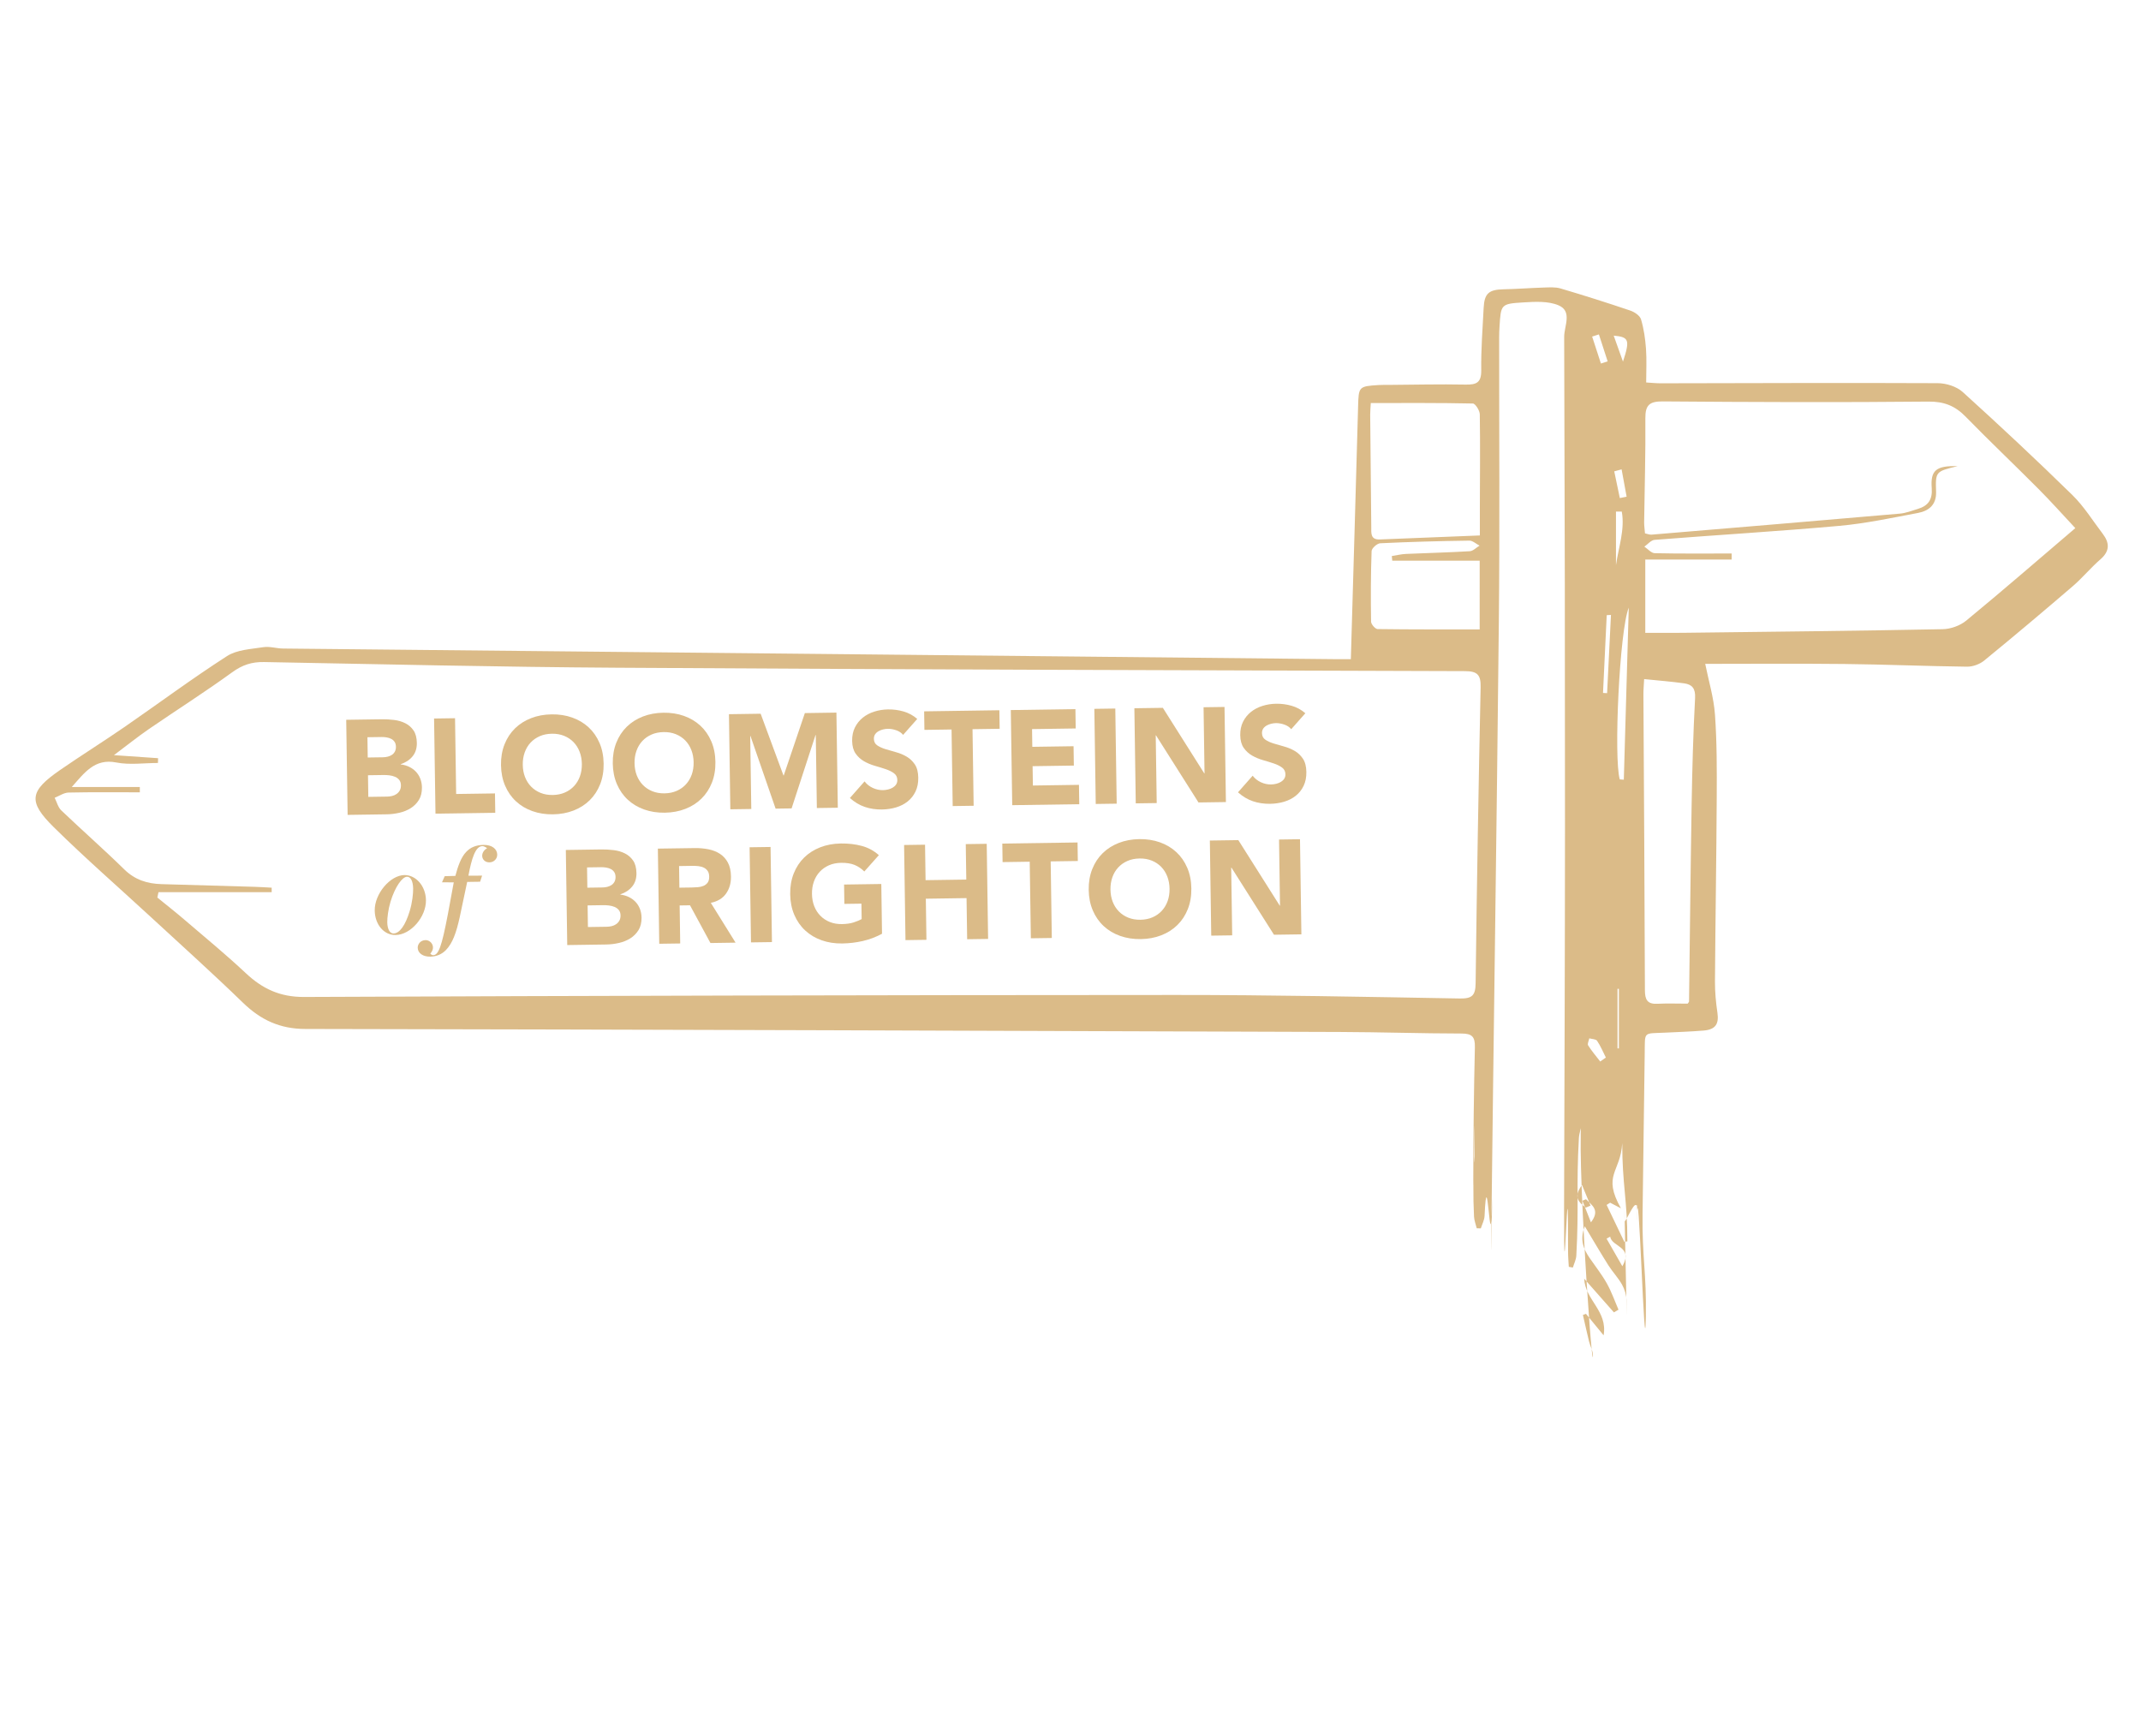 <?xml version="1.0" encoding="iso-8859-1"?>
<!-- Generator: Adobe Illustrator 24.3.0, SVG Export Plug-In . SVG Version: 6.00 Build 0)  -->
<svg version="1.1" id="Layer_1" xmlns="http://www.w3.org/2000/svg" xmlns:xlink="http://www.w3.org/1999/xlink" x="0px" y="0px"
	 width="155.613px" height="126.193px" viewBox="0 0 155.613 126.193" enable-background="new 0 0 155.613 126.193"
	 xml:space="preserve">
<g>
	<path fill="#DBBB88" d="M124.648,51.932c0.144,2.011,0.138,4.036,0.128,6.054c-0.023,4.449-0.098,8.897-0.128,13.346
		c-0.005,0.759,0.068,1.525,0.179,2.277c0.119,0.808-0.139,1.218-0.995,1.29c-0.933,0.078-1.87,0.108-2.806,0.153
		c-1.61,0.079-1.462-0.124-1.484,1.483c-0.053,3.899-0.104,7.797-0.157,11.696c-0.042,3.124,0.295,4.329,0.24,7.453
		c-0.082,4.683-0.543-11.708-0.658-7.026c-0.007,0.293,0.096-1.339-0.052-1.049c-0.16-0.266-0.828,1.39-0.833,1.122
		c-0.094-5.097,0.225,10.879,0.138,5.782c-0.007-0.387-0.136-0.807-0.325-1.146c-0.277-0.497-0.686-0.918-0.992-1.402
		c-0.568-0.898-1.101-1.817-1.717-2.84c-0.384,0.97-0.094,1.655,0.358,2.312c0.419,0.61,0.883,1.195,1.244,1.838
		c0.34,0.606,0.57,1.272,0.848,1.912c-0.111,0.065-0.221,0.13-0.332,0.195c-0.676-0.766-1.352-1.532-2.162-2.449
		c0.074,1.561,1.719,2.34,1.413,4.118c-0.546-0.665-0.914-1.114-1.283-1.563c-0.074,0.027-0.148,0.055-0.222,0.082
		c0.146,0.635,0.287,1.272,0.441,1.905c0.091,0.374,0.314,0.75,0.288,1.111c-0.09,1.229-1.441-18.686-0.644-17.382
		c0.032,0.052-0.059,0.173-0.082,0.265c-0.104,0.419-0.271,0.836-0.296,1.26c-0.198,3.482,0.008,5.047-0.186,8.529
		c-0.016,0.292-0.164,0.577-0.25,0.866c-0.099-0.017-0.198-0.034-0.297-0.052c-0.018-0.364-0.054-0.728-0.053-1.092
		c0.025-9.351-0.316,6.21-0.29-3.141c0.026-9.207,0.064-18.414,0.066-27.621c0.003-11.913-0.016-23.827-0.058-35.74
		c-0.003-0.778,0.613-1.855-0.412-2.289c-0.757-0.32-1.718-0.262-2.579-0.209c-1.611,0.098-1.609,0.147-1.709,1.753
		c-0.016,0.257-0.027,0.515-0.027,0.773c-0.004,6.88,0.049,13.761-0.022,20.641c-0.155,15.049-0.383,30.097-0.558,45.145
		c-0.031,2.667,0.124-5.335,0.054-2.67c-0.114,4.358-0.338-3.606-0.534,0.75c-0.014,0.305-0.178,0.604-0.272,0.905
		c-0.099-0.003-0.198-0.005-0.297-0.008c-0.068-0.281-0.182-0.561-0.197-0.845c-0.039-0.742-0.051-1.485-0.047-2.228
		c0.029-5.42,0.079,1.479,0.09-3.941c0.005-2.406-0.098,5.86-0.096,3.455c0.004-3.198,0.04-6.397,0.115-9.594
		c0.018-0.766-0.204-1-0.972-1.001c-2.94-0.004-5.879-0.103-8.819-0.113c-25.07-0.088-50.14-0.177-75.21-0.218
		c-1.856-0.003-3.25-0.658-4.541-1.911c-2.176-2.112-4.434-4.139-6.663-6.197c-2.369-2.187-4.804-4.306-7.097-6.569
		c-1.884-1.86-1.745-2.612,0.466-4.141c1.533-1.06,3.117-2.048,4.652-3.106c2.498-1.722,4.934-3.536,7.484-5.176
		c0.723-0.465,1.741-0.507,2.639-0.648c0.463-0.073,0.959,0.095,1.44,0.099c13.212,0.137,26.423,0.265,39.635,0.398
		c12.243,0.123,24.486,0.249,36.73,0.373c0.44,0.004,0.88,0.001,1.24,0.001c0.18-6.216,0.36-12.282,0.527-18.349
		c0.04-1.462,0.04-1.483,1.504-1.575c0.225-0.014,0.452-0.007,0.678-0.009c1.874-0.013,3.748-0.06,5.621-0.023
		c0.792,0.016,1.161-0.134,1.148-1.042c-0.021-1.511,0.099-3.024,0.175-4.535c0.053-1.055,0.382-1.327,1.451-1.349
		c0.966-0.019,1.93-0.097,2.895-0.126c0.415-0.012,0.856-0.049,1.244,0.066c1.698,0.502,3.386,1.037,5.063,1.605
		c0.307,0.104,0.702,0.366,0.784,0.636c0.208,0.692,0.31,1.426,0.363,2.15c0.058,0.793,0.013,1.593,0.013,2.442
		c0.463,0.028,0.747,0.06,1.031,0.059c6.72-0.01,13.44-0.041,20.159-0.009c0.614,0.003,1.372,0.24,1.816,0.642
		c2.703,2.447,5.366,4.94,7.972,7.49c0.845,0.827,1.483,1.867,2.207,2.818c0.504,0.662,0.521,1.256-0.168,1.853
		c-0.707,0.612-1.307,1.347-2.015,1.956c-2.126,1.826-4.27,3.632-6.439,5.405c-0.324,0.265-0.827,0.446-1.244,0.441
		c-2.97-0.036-5.939-0.164-8.909-0.196c-3.451-0.038-6.903-0.009-10.119-0.009C124.183,49.471,124.559,50.691,124.648,51.932z
		 M11.49,55.105c-0.003,0.116-0.006,0.232-0.01,0.347c-1.013,0-2.058,0.157-3.033-0.036c-1.571-0.311-2.313,0.756-3.232,1.785
		c1.649,0,3.298,0,4.947,0c0.001,0.128,0.002,0.256,0.002,0.384c-1.728,0-3.456-0.021-5.183,0.018
		c-0.339,0.008-0.672,0.247-1.008,0.38c0.157,0.31,0.244,0.691,0.481,0.917c1.512,1.444,3.086,2.824,4.578,4.287
		c0.777,0.762,1.673,1.042,2.704,1.071c2.26,0.065,4.519,0.128,6.779,0.196c0.41,0.012,0.82,0.041,1.23,0.062
		c0.001,0.109,0.002,0.218,0.002,0.326c-2.743,0-5.485,0-8.228,0c-0.028,0.131-0.055,0.262-0.083,0.392
		c0.639,0.521,1.29,1.028,1.916,1.565c1.517,1.301,3.065,2.571,4.521,3.937c1.209,1.134,2.488,1.731,4.221,1.723
		c21.125-0.09,42.25-0.139,63.375-0.145c6.88-0.002,13.76,0.135,20.639,0.256c0.901,0.016,1.134-0.232,1.144-1.119
		c0.087-7.17,0.212-14.34,0.363-21.51c0.019-0.877-0.221-1.16-1.126-1.163c-20.543-0.061-41.085-0.121-61.627-0.248
		c-8.558-0.053-17.114-0.253-25.671-0.413c-0.882-0.016-1.574,0.207-2.303,0.736c-1.98,1.437-4.05,2.75-6.068,4.135
		c-0.792,0.543-1.541,1.148-2.539,1.896C9.55,54.973,10.52,55.039,11.49,55.105z M140.719,35.746
		c0.031,0.934-0.52,1.384-1.308,1.533c-1.901,0.358-3.804,0.767-5.726,0.94c-4.47,0.4-8.952,0.665-13.427,1.017
		c-0.258,0.02-0.495,0.322-0.741,0.493c0.251,0.166,0.498,0.471,0.752,0.476c1.863,0.041,3.727,0.022,5.591,0.022
		c0,0.146,0,0.292,0,0.438c-2.059,0-4.118,0-6.277,0c0,1.86,0,3.574,0,5.329c0.931,0,1.828,0.009,2.725-0.002
		c6.299-0.076,12.599-0.141,18.897-0.263c0.581-0.011,1.265-0.26,1.712-0.628c2.637-2.171,5.217-4.411,7.922-6.717
		c-0.872-0.932-1.747-1.915-2.674-2.846c-1.753-1.763-3.558-3.474-5.294-5.252c-0.769-0.788-1.566-1.11-2.714-1.099
		c-6.429,0.064-12.859,0.039-19.288-0.013c-0.969-0.008-1.289,0.25-1.28,1.23c0.023,2.518-0.056,5.036-0.088,7.554
		c-0.003,0.252,0.038,0.505,0.062,0.807c0.181,0.037,0.333,0.104,0.479,0.092c6.015-0.501,12.029-1.004,18.042-1.527
		c0.443-0.038,0.876-0.213,1.308-0.342c0.748-0.224,1.075-0.673,1.011-1.512c-0.098-1.294,0.31-1.636,1.88-1.597
		C140.686,34.267,140.67,34.268,140.719,35.746z M119.447,50.456c0.039,7.169,0.089,14.337,0.109,21.506
		c0.002,0.688,0.169,1.028,0.908,0.991c0.733-0.036,1.468-0.008,2.199-0.008c0.039-0.061,0.1-0.113,0.101-0.166
		c0.063-4.742,0.107-9.484,0.187-14.226c0.044-2.608,0.112-5.217,0.252-7.822c0.037-0.69-0.211-0.982-0.787-1.065
		c-0.919-0.131-1.848-0.2-2.915-0.31C119.477,49.827,119.445,50.142,119.447,50.456z M107.559,36.887
		c0.006-2.258,0.031-4.516-0.004-6.774c-0.004-0.276-0.323-0.782-0.504-0.786c-2.444-0.053-4.89-0.035-7.418-0.035
		c-0.016,0.302-0.046,0.58-0.044,0.857c0.023,2.709,0.054,5.419,0.078,8.128c0.004,0.455-0.079,0.958,0.629,0.93
		c2.379-0.095,4.758-0.191,7.263-0.291C107.559,38.158,107.557,37.523,107.559,36.887z M107.547,40.748c-2.151,0-4.253,0-6.356,0
		c-0.01-0.112-0.02-0.224-0.03-0.336c0.342-0.053,0.682-0.138,1.025-0.153c1.547-0.07,3.095-0.104,4.64-0.197
		c0.244-0.015,0.474-0.264,0.711-0.405c-0.248-0.128-0.497-0.368-0.743-0.365c-2.16,0.031-4.319,0.088-6.477,0.192
		c-0.227,0.011-0.619,0.364-0.626,0.569c-0.061,1.708-0.065,3.419-0.038,5.128c0.003,0.19,0.305,0.537,0.472,0.539
		c2.441,0.035,4.884,0.024,7.421,0.024C107.547,44.206,107.547,42.571,107.547,40.748z M117.813,87.82
		c-0.358-0.187-0.571-0.299-0.784-0.41c-0.085,0.054-0.171,0.108-0.256,0.162c0.428,0.892,0.855,1.784,1.283,2.676
		c0.075-0.007,0.15-0.015,0.225-0.022c0-3.021-0.373-4.124-0.373-7.145C117.785,85.233,116.441,85.375,117.813,87.82z
		 M118.382,44.163c-0.677,1.646-1.103,10.992-0.652,12.483c0.098,0.007,0.195,0.014,0.293,0.021
		C118.141,52.576,118.258,48.486,118.382,44.163z M116.511,50.362c0.099,0.006,0.198,0.012,0.297,0.017
		c0.093-1.896,0.187-3.791,0.28-5.687c-0.103,0.006-0.205,0.011-0.308,0.017C116.69,46.593,116.6,48.478,116.511,50.362z
		 M117.875,37.183c-0.141-0.001-0.281-0.002-0.422-0.003c0,1.297,0,2.594,0,3.891C117.637,39.786,118.113,38.483,117.875,37.183z
		 M117.962,26.281c0.518-1.576,0.443-1.788-0.674-1.887C117.534,25.083,117.748,25.682,117.962,26.281z M116.08,75.645
		c-0.087-0.129-0.372-0.123-0.566-0.179c-0.034,0.173-0.154,0.401-0.085,0.51c0.26,0.412,0.582,0.786,0.88,1.174
		c0.136-0.096,0.272-0.193,0.409-0.289C116.511,76.451,116.335,76.021,116.08,75.645z M116.212,24.304
		c-0.164,0.053-0.327,0.105-0.491,0.158c0.213,0.653,0.426,1.307,0.638,1.96c0.163-0.052,0.326-0.105,0.489-0.157
		C116.636,25.611,116.424,24.958,116.212,24.304z M117.031,89.877c-0.087,0.05-0.175,0.099-0.262,0.149
		c0.36,0.628,0.719,1.255,1.149,2.005C118.745,90.583,117.145,90.64,117.031,89.877z M117.733,36.199
		c0.164-0.033,0.329-0.067,0.493-0.1c-0.121-0.662-0.242-1.324-0.363-1.986c-0.179,0.048-0.357,0.096-0.536,0.144
		C117.462,34.904,117.598,35.551,117.733,36.199z M117.565,76.197c0.033,0,0.067,0.001,0.1,0.001c0-1.443,0-2.885,0-4.328
		c-0.033,0-0.067,0-0.1,0C117.565,73.312,117.565,74.754,117.565,76.197z M115.633,88.839c0.699-0.908,0.055-1.245-0.358-1.681
		c-0.088,0.036-0.176,0.072-0.263,0.108C115.219,87.791,115.426,88.315,115.633,88.839z M114.984,86.125
		c-0.675,0.912-0.197,1.277,0.277,1.643c0.115-0.048,0.23-0.096,0.345-0.144C115.419,87.173,115.231,86.722,114.984,86.125z"/>
	<g>
		<path fill="#DBBB88" d="M25.164,52.314l2.578-0.038c0.299-0.004,0.601,0.012,0.904,0.05c0.303,0.038,0.576,0.118,0.819,0.242
			c0.243,0.123,0.441,0.298,0.594,0.524c0.153,0.226,0.232,0.527,0.238,0.905c0.006,0.391-0.099,0.716-0.313,0.976
			c-0.214,0.26-0.5,0.448-0.856,0.564l0,0.02c0.228,0.029,0.436,0.09,0.623,0.181c0.187,0.092,0.348,0.21,0.484,0.354
			c0.135,0.144,0.24,0.314,0.315,0.508s0.113,0.402,0.117,0.623c0.005,0.365-0.068,0.67-0.221,0.916
			c-0.153,0.246-0.352,0.446-0.597,0.6c-0.245,0.153-0.522,0.265-0.83,0.334c-0.308,0.07-0.615,0.107-0.921,0.111l-2.832,0.041
			L25.164,52.314z M26.728,55.055l1.103-0.016c0.117-0.002,0.232-0.016,0.346-0.044c0.113-0.028,0.215-0.071,0.306-0.131
			s0.162-0.139,0.216-0.238c0.054-0.098,0.08-0.216,0.078-0.353c-0.002-0.143-0.035-0.261-0.098-0.355
			c-0.063-0.093-0.144-0.165-0.242-0.216c-0.098-0.051-0.21-0.086-0.334-0.107c-0.124-0.021-0.245-0.031-0.362-0.029l-1.035,0.015
			L26.728,55.055z M26.77,57.916l1.367-0.02c0.117-0.002,0.236-0.016,0.356-0.044c0.12-0.028,0.228-0.075,0.325-0.142
			c0.097-0.066,0.175-0.152,0.235-0.257c0.06-0.105,0.089-0.232,0.087-0.382c-0.002-0.163-0.045-0.294-0.128-0.394
			c-0.083-0.1-0.187-0.175-0.311-0.225c-0.124-0.05-0.259-0.084-0.402-0.102c-0.144-0.017-0.277-0.025-0.401-0.023l-1.152,0.017
			L26.77,57.916z"/>
		<path fill="#DBBB88" d="M31.55,52.221l1.523-0.022l0.081,5.507l2.822-0.041l0.021,1.406l-4.345,0.064L31.55,52.221z"/>
		<path fill="#DBBB88" d="M36.414,55.607c-0.008-0.553,0.077-1.056,0.256-1.508c0.179-0.452,0.432-0.838,0.76-1.159
			c0.327-0.321,0.718-0.569,1.171-0.745c0.453-0.176,0.95-0.268,1.49-0.276c0.54-0.008,1.039,0.069,1.498,0.232
			c0.458,0.163,0.856,0.399,1.192,0.71c0.337,0.311,0.601,0.69,0.793,1.136s0.292,0.946,0.3,1.5
			c0.008,0.553-0.077,1.056-0.256,1.508s-0.432,0.838-0.76,1.159c-0.327,0.321-0.718,0.569-1.171,0.745
			c-0.453,0.176-0.95,0.268-1.49,0.276c-0.54,0.008-1.04-0.069-1.498-0.232c-0.458-0.162-0.856-0.399-1.192-0.71
			c-0.337-0.311-0.601-0.689-0.793-1.136C36.522,56.66,36.422,56.16,36.414,55.607z M37.996,55.584
			c0.005,0.326,0.059,0.623,0.164,0.891c0.105,0.269,0.253,0.501,0.445,0.697c0.192,0.196,0.42,0.347,0.685,0.454
			c0.265,0.107,0.561,0.158,0.886,0.153c0.325-0.005,0.619-0.064,0.881-0.179c0.262-0.114,0.486-0.272,0.672-0.474
			c0.186-0.201,0.327-0.438,0.424-0.709c0.097-0.272,0.143-0.57,0.138-0.896c-0.005-0.319-0.06-0.614-0.164-0.886
			c-0.105-0.272-0.253-0.506-0.445-0.702c-0.192-0.196-0.42-0.347-0.685-0.454c-0.265-0.107-0.561-0.158-0.886-0.153
			c-0.326,0.005-0.619,0.064-0.881,0.179c-0.262,0.115-0.486,0.272-0.672,0.474c-0.186,0.201-0.327,0.439-0.424,0.714
			C38.037,54.968,37.991,55.265,37.996,55.584z"/>
		<path fill="#DBBB88" d="M44.538,55.488c-0.008-0.553,0.077-1.056,0.256-1.508c0.179-0.452,0.432-0.838,0.76-1.159
			c0.327-0.321,0.718-0.569,1.171-0.745c0.453-0.176,0.95-0.268,1.49-0.276c0.54-0.008,1.039,0.069,1.498,0.232
			c0.458,0.163,0.856,0.399,1.192,0.71c0.337,0.311,0.601,0.69,0.793,1.136c0.192,0.446,0.292,0.946,0.3,1.5
			c0.008,0.553-0.077,1.056-0.256,1.508c-0.179,0.452-0.432,0.838-0.76,1.159c-0.327,0.321-0.718,0.569-1.171,0.745
			c-0.453,0.176-0.95,0.268-1.49,0.276c-0.54,0.008-1.04-0.069-1.498-0.232c-0.458-0.162-0.856-0.399-1.192-0.71
			c-0.337-0.311-0.601-0.689-0.793-1.136C44.646,56.541,44.546,56.041,44.538,55.488z M46.12,55.465
			c0.005,0.326,0.059,0.623,0.164,0.891c0.105,0.269,0.253,0.501,0.445,0.697c0.192,0.196,0.42,0.347,0.685,0.454
			c0.265,0.107,0.561,0.158,0.886,0.153c0.325-0.005,0.619-0.064,0.881-0.179c0.262-0.114,0.486-0.272,0.672-0.474
			c0.186-0.201,0.327-0.438,0.424-0.709c0.097-0.272,0.143-0.57,0.138-0.896c-0.005-0.319-0.06-0.614-0.164-0.886
			c-0.105-0.272-0.253-0.506-0.445-0.702c-0.192-0.196-0.42-0.347-0.685-0.454c-0.265-0.107-0.561-0.158-0.886-0.153
			c-0.326,0.005-0.619,0.064-0.881,0.179c-0.262,0.115-0.486,0.272-0.672,0.474c-0.186,0.201-0.327,0.439-0.424,0.714
			C46.161,54.849,46.115,55.146,46.12,55.465z"/>
		<path fill="#DBBB88" d="M52.982,51.907l2.304-0.034l1.658,4.488l0.02,0l1.535-4.535l2.294-0.034l0.101,6.913l-1.523,0.022
			l-0.078-5.302l-0.02,0l-1.738,5.329l-1.162,0.017l-1.826-5.276l-0.02,0l0.078,5.302l-1.523,0.022L52.982,51.907z"/>
		<path fill="#DBBB88" d="M65.641,53.411c-0.126-0.154-0.295-0.267-0.508-0.339c-0.213-0.072-0.413-0.106-0.602-0.103
			c-0.111,0.002-0.224,0.016-0.341,0.044c-0.117,0.028-0.227,0.07-0.33,0.127c-0.103,0.057-0.187,0.131-0.251,0.223
			c-0.064,0.092-0.095,0.203-0.093,0.333c0.003,0.208,0.083,0.367,0.241,0.475c0.158,0.108,0.356,0.2,0.595,0.274
			c0.239,0.075,0.495,0.149,0.77,0.223c0.274,0.074,0.531,0.181,0.771,0.321c0.24,0.14,0.439,0.329,0.599,0.567
			c0.16,0.239,0.243,0.56,0.249,0.963c0.006,0.384-0.061,0.72-0.2,1.009c-0.139,0.289-0.329,0.529-0.571,0.721
			c-0.241,0.192-0.522,0.336-0.843,0.432c-0.321,0.096-0.66,0.146-1.018,0.152c-0.449,0.007-0.867-0.056-1.253-0.187
			c-0.386-0.131-0.747-0.347-1.084-0.648l1.066-1.207c0.159,0.206,0.358,0.364,0.598,0.475c0.239,0.11,0.486,0.164,0.74,0.16
			c0.124-0.002,0.249-0.018,0.375-0.049c0.126-0.031,0.24-0.077,0.34-0.137c0.1-0.06,0.18-0.136,0.241-0.228
			c0.06-0.092,0.09-0.2,0.088-0.324c-0.003-0.208-0.085-0.371-0.246-0.49c-0.161-0.118-0.363-0.218-0.605-0.299
			c-0.242-0.081-0.504-0.162-0.785-0.242c-0.281-0.08-0.543-0.191-0.786-0.33c-0.243-0.14-0.446-0.326-0.609-0.558
			s-0.247-0.54-0.253-0.924c-0.005-0.371,0.063-0.698,0.205-0.98c0.143-0.282,0.334-0.519,0.576-0.712
			c0.241-0.192,0.521-0.338,0.838-0.437c0.318-0.099,0.646-0.151,0.984-0.156c0.391-0.006,0.769,0.044,1.135,0.149
			c0.366,0.105,0.698,0.286,0.994,0.542L65.641,53.411z"/>
		<path fill="#DBBB88" d="M69.161,53.018l-1.972,0.029l-0.02-1.347l5.468-0.08l0.02,1.347l-1.972,0.029l0.082,5.566l-1.523,0.022
			L69.161,53.018z"/>
		<path fill="#DBBB88" d="M73.467,51.607l4.697-0.069l0.021,1.406l-3.173,0.046l0.019,1.289l2.998-0.044l0.021,1.406l-2.998,0.044
			l0.021,1.406l3.349-0.049l0.021,1.406l-4.872,0.071L73.467,51.607z"/>
		<path fill="#DBBB88" d="M79.54,51.518l1.523-0.022l0.101,6.913l-1.523,0.022L79.54,51.518z"/>
		<path fill="#DBBB88" d="M82.449,51.475l2.07-0.03l3.009,4.761l0.02,0l-0.07-4.804l1.523-0.022l0.101,6.913l-1.992,0.029
			l-3.089-4.877l-0.02,0l0.072,4.921l-1.523,0.022L82.449,51.475z"/>
		<path fill="#DBBB88" d="M93.849,52.998c-0.126-0.154-0.295-0.267-0.508-0.339c-0.213-0.072-0.413-0.106-0.602-0.103
			c-0.111,0.002-0.224,0.016-0.341,0.044c-0.117,0.028-0.227,0.07-0.33,0.127c-0.103,0.057-0.187,0.131-0.251,0.223
			c-0.064,0.092-0.095,0.203-0.093,0.333c0.003,0.208,0.083,0.367,0.241,0.475c0.158,0.108,0.356,0.2,0.595,0.274
			c0.239,0.075,0.495,0.149,0.77,0.223c0.274,0.074,0.531,0.181,0.771,0.321c0.24,0.14,0.439,0.329,0.599,0.567
			c0.16,0.239,0.243,0.56,0.249,0.963c0.006,0.384-0.061,0.72-0.2,1.009c-0.139,0.289-0.329,0.529-0.571,0.721
			c-0.241,0.192-0.522,0.336-0.843,0.432c-0.321,0.096-0.66,0.146-1.018,0.152c-0.449,0.007-0.867-0.056-1.253-0.187
			c-0.386-0.131-0.747-0.347-1.084-0.648l1.066-1.207c0.159,0.206,0.358,0.364,0.598,0.475c0.239,0.11,0.486,0.164,0.74,0.16
			c0.124-0.002,0.249-0.018,0.375-0.049c0.126-0.031,0.24-0.077,0.34-0.137c0.1-0.06,0.18-0.136,0.241-0.228
			c0.06-0.092,0.09-0.2,0.088-0.324c-0.003-0.208-0.085-0.371-0.246-0.49c-0.161-0.118-0.363-0.218-0.605-0.299
			c-0.242-0.081-0.504-0.162-0.785-0.242c-0.281-0.08-0.543-0.191-0.786-0.33c-0.243-0.14-0.446-0.326-0.609-0.558
			c-0.163-0.232-0.247-0.54-0.253-0.924c-0.005-0.371,0.063-0.697,0.205-0.98c0.143-0.282,0.334-0.519,0.576-0.712
			c0.241-0.192,0.521-0.338,0.838-0.437c0.318-0.099,0.646-0.151,0.984-0.156c0.391-0.006,0.769,0.044,1.135,0.149
			c0.366,0.105,0.698,0.286,0.994,0.542L93.849,52.998z"/>
	</g>
	<g>
		<path fill="#DBBB88" d="M41.126,61.775l2.578-0.038c0.299-0.004,0.601,0.012,0.904,0.05c0.303,0.038,0.576,0.118,0.819,0.242
			c0.243,0.123,0.441,0.298,0.594,0.524c0.153,0.226,0.232,0.527,0.238,0.905c0.006,0.391-0.099,0.716-0.313,0.976
			c-0.214,0.26-0.5,0.448-0.856,0.564l0,0.02c0.228,0.029,0.436,0.09,0.623,0.181c0.187,0.092,0.348,0.21,0.484,0.354
			c0.135,0.144,0.24,0.314,0.315,0.508c0.074,0.194,0.113,0.402,0.117,0.623c0.005,0.365-0.068,0.67-0.221,0.916
			s-0.352,0.446-0.597,0.6c-0.245,0.153-0.522,0.265-0.83,0.334c-0.308,0.07-0.615,0.107-0.921,0.111l-2.832,0.041L41.126,61.775z
			 M42.69,64.516l1.103-0.016c0.117-0.002,0.232-0.016,0.346-0.044c0.113-0.028,0.215-0.071,0.306-0.131s0.162-0.139,0.216-0.238
			c0.054-0.098,0.08-0.216,0.078-0.353c-0.002-0.143-0.035-0.261-0.098-0.355c-0.063-0.093-0.144-0.165-0.242-0.216
			c-0.098-0.051-0.21-0.086-0.334-0.107c-0.124-0.021-0.245-0.031-0.362-0.029l-1.035,0.015L42.69,64.516z M42.732,67.376
			l1.367-0.02c0.117-0.002,0.236-0.016,0.356-0.044c0.12-0.028,0.228-0.075,0.325-0.142c0.097-0.066,0.175-0.152,0.235-0.257
			c0.06-0.105,0.089-0.232,0.087-0.382c-0.002-0.163-0.045-0.294-0.128-0.394c-0.083-0.1-0.187-0.175-0.311-0.225
			c-0.124-0.05-0.259-0.084-0.402-0.102c-0.144-0.017-0.277-0.025-0.401-0.023l-1.152,0.017L42.732,67.376z"/>
		<path fill="#DBBB88" d="M47.815,61.677l2.676-0.039c0.351-0.005,0.685,0.024,1.002,0.088c0.317,0.064,0.595,0.174,0.835,0.33
			c0.24,0.156,0.432,0.368,0.576,0.636c0.144,0.268,0.219,0.604,0.225,1.008c0.007,0.488-0.114,0.905-0.362,1.251
			c-0.249,0.346-0.617,0.567-1.104,0.666l1.8,2.894l-1.826,0.027l-1.486-2.742l-0.752,0.011l0.04,2.763l-1.523,0.022L47.815,61.677z
			 M49.38,64.515l0.898-0.013c0.137-0.002,0.281-0.009,0.434-0.021c0.153-0.012,0.291-0.043,0.414-0.094
			c0.123-0.051,0.224-0.129,0.304-0.234c0.08-0.105,0.118-0.252,0.116-0.441c-0.003-0.176-0.041-0.315-0.114-0.418
			c-0.073-0.103-0.165-0.181-0.277-0.235c-0.112-0.054-0.239-0.089-0.382-0.107c-0.144-0.017-0.284-0.025-0.42-0.023l-0.996,0.015
			L49.38,64.515z"/>
		<path fill="#DBBB88" d="M54.483,61.579l1.523-0.022l0.101,6.913l-1.523,0.022L54.483,61.579z"/>
		<path fill="#DBBB88" d="M64.107,67.864c-0.446,0.241-0.912,0.417-1.399,0.528c-0.487,0.111-0.984,0.171-1.492,0.178
			c-0.54,0.008-1.04-0.069-1.498-0.232c-0.458-0.162-0.856-0.399-1.192-0.71c-0.337-0.311-0.601-0.689-0.793-1.136
			c-0.192-0.446-0.292-0.946-0.3-1.5c-0.008-0.553,0.077-1.056,0.256-1.508c0.179-0.452,0.432-0.838,0.76-1.159
			c0.327-0.321,0.718-0.569,1.171-0.745c0.453-0.176,0.95-0.268,1.49-0.276c0.553-0.008,1.064,0.051,1.531,0.178
			c0.467,0.127,0.879,0.35,1.236,0.67l-1.057,1.187c-0.212-0.212-0.448-0.371-0.71-0.478c-0.262-0.107-0.588-0.157-0.979-0.152
			c-0.326,0.005-0.619,0.064-0.881,0.179c-0.262,0.115-0.486,0.272-0.672,0.474c-0.186,0.201-0.327,0.439-0.424,0.714
			c-0.097,0.275-0.143,0.572-0.138,0.891c0.005,0.326,0.059,0.623,0.164,0.891c0.105,0.269,0.253,0.501,0.445,0.697
			c0.192,0.196,0.42,0.347,0.685,0.454c0.265,0.107,0.561,0.158,0.886,0.153c0.332-0.005,0.618-0.046,0.858-0.125
			c0.24-0.078,0.431-0.158,0.573-0.238l-0.016-1.123l-1.24,0.018l-0.021-1.406l2.705-0.04L64.107,67.864z"/>
		<path fill="#DBBB88" d="M65.712,61.414l1.523-0.022l0.038,2.578l2.959-0.043l-0.038-2.578l1.523-0.022l0.101,6.913l-1.523,0.022
			l-0.044-2.988l-2.959,0.043l0.044,2.988l-1.523,0.022L65.712,61.414z"/>
		<path fill="#DBBB88" d="M74.842,62.628l-1.972,0.029l-0.02-1.347l5.468-0.08l0.02,1.347l-1.972,0.029l0.082,5.566l-1.523,0.022
			L74.842,62.628z"/>
		<path fill="#DBBB88" d="M79.13,64.675c-0.008-0.553,0.077-1.056,0.256-1.508c0.179-0.452,0.432-0.838,0.76-1.159
			c0.327-0.321,0.718-0.569,1.171-0.745c0.453-0.176,0.95-0.268,1.49-0.276c0.54-0.008,1.039,0.069,1.498,0.232
			c0.458,0.163,0.856,0.399,1.192,0.71c0.337,0.311,0.601,0.69,0.793,1.136c0.192,0.446,0.292,0.946,0.3,1.5
			c0.008,0.553-0.077,1.056-0.256,1.508s-0.432,0.838-0.76,1.159c-0.327,0.321-0.718,0.569-1.171,0.745
			c-0.453,0.176-0.95,0.268-1.49,0.276c-0.54,0.008-1.04-0.069-1.498-0.232c-0.458-0.162-0.856-0.399-1.192-0.71
			c-0.337-0.311-0.601-0.689-0.793-1.136C79.238,65.728,79.138,65.229,79.13,64.675z M80.711,64.652
			c0.005,0.326,0.059,0.623,0.164,0.891c0.105,0.269,0.253,0.501,0.445,0.697c0.192,0.196,0.42,0.347,0.685,0.454
			c0.265,0.107,0.561,0.158,0.886,0.153c0.325-0.005,0.619-0.064,0.881-0.179c0.262-0.114,0.486-0.272,0.672-0.474
			c0.186-0.201,0.327-0.438,0.424-0.709c0.097-0.272,0.143-0.57,0.138-0.896c-0.005-0.319-0.06-0.614-0.164-0.886
			c-0.105-0.272-0.253-0.506-0.445-0.702c-0.192-0.196-0.42-0.347-0.685-0.454c-0.265-0.107-0.561-0.158-0.886-0.153
			c-0.326,0.005-0.619,0.064-0.881,0.179c-0.262,0.115-0.486,0.272-0.672,0.474c-0.186,0.201-0.327,0.439-0.424,0.714
			C80.753,64.036,80.707,64.333,80.711,64.652z"/>
		<path fill="#DBBB88" d="M87.935,61.089l2.07-0.03l3.009,4.761l0.02,0l-0.07-4.804l1.523-0.022l0.101,6.913l-1.992,0.029
			l-3.089-4.877l-0.02,0l0.072,4.921l-1.523,0.022L87.935,61.089z"/>
	</g>
	<g>
		<path fill="#DBBB88" d="M27.236,66.178c-0.018-1.216,1.121-2.564,2.155-2.579c0.833-0.012,1.553,0.791,1.568,1.825
			c0.018,1.216-1.103,2.516-2.204,2.532C27.894,67.969,27.251,67.184,27.236,66.178z M29.774,66.227
			c0.192-0.616,0.259-1.287,0.254-1.641c-0.008-0.575-0.195-0.869-0.444-0.865c-0.345,0.005-0.861,0.712-1.199,1.808
			c-0.173,0.577-0.241,1.172-0.237,1.497c0.007,0.508,0.185,0.821,0.453,0.817C29.051,67.837,29.464,67.247,29.774,66.227z"/>
		<path fill="#DBBB88" d="M30.36,68.881c-0.004-0.259,0.203-0.549,0.566-0.554c0.411-0.006,0.783,0.506,0.349,0.981
			c0,0,0.088,0.114,0.212,0.112c0.383-0.006,0.614-0.612,1.058-2.937l0.435-2.353l-0.853-0.007l0.195-0.443l0.776-0.021
			c0.163-0.625,0.401-1.356,0.788-1.745c0.302-0.32,0.692-0.499,1.266-0.507c0.603-0.009,0.981,0.292,0.987,0.704
			c0.005,0.325-0.26,0.559-0.557,0.564c-0.584,0.009-0.757-0.688-0.178-1.032c0,0-0.194-0.15-0.347-0.148
			c-0.508,0.007-0.781,0.921-1.012,2.15l0.996-0.005l-0.147,0.443l-0.938,0.014l-0.547,2.584c-0.243,1.095-0.509,1.865-0.999,2.37
			c-0.312,0.321-0.711,0.47-1.142,0.477C30.743,69.536,30.366,69.274,30.36,68.881z"/>
	</g>
</g>
</svg>
